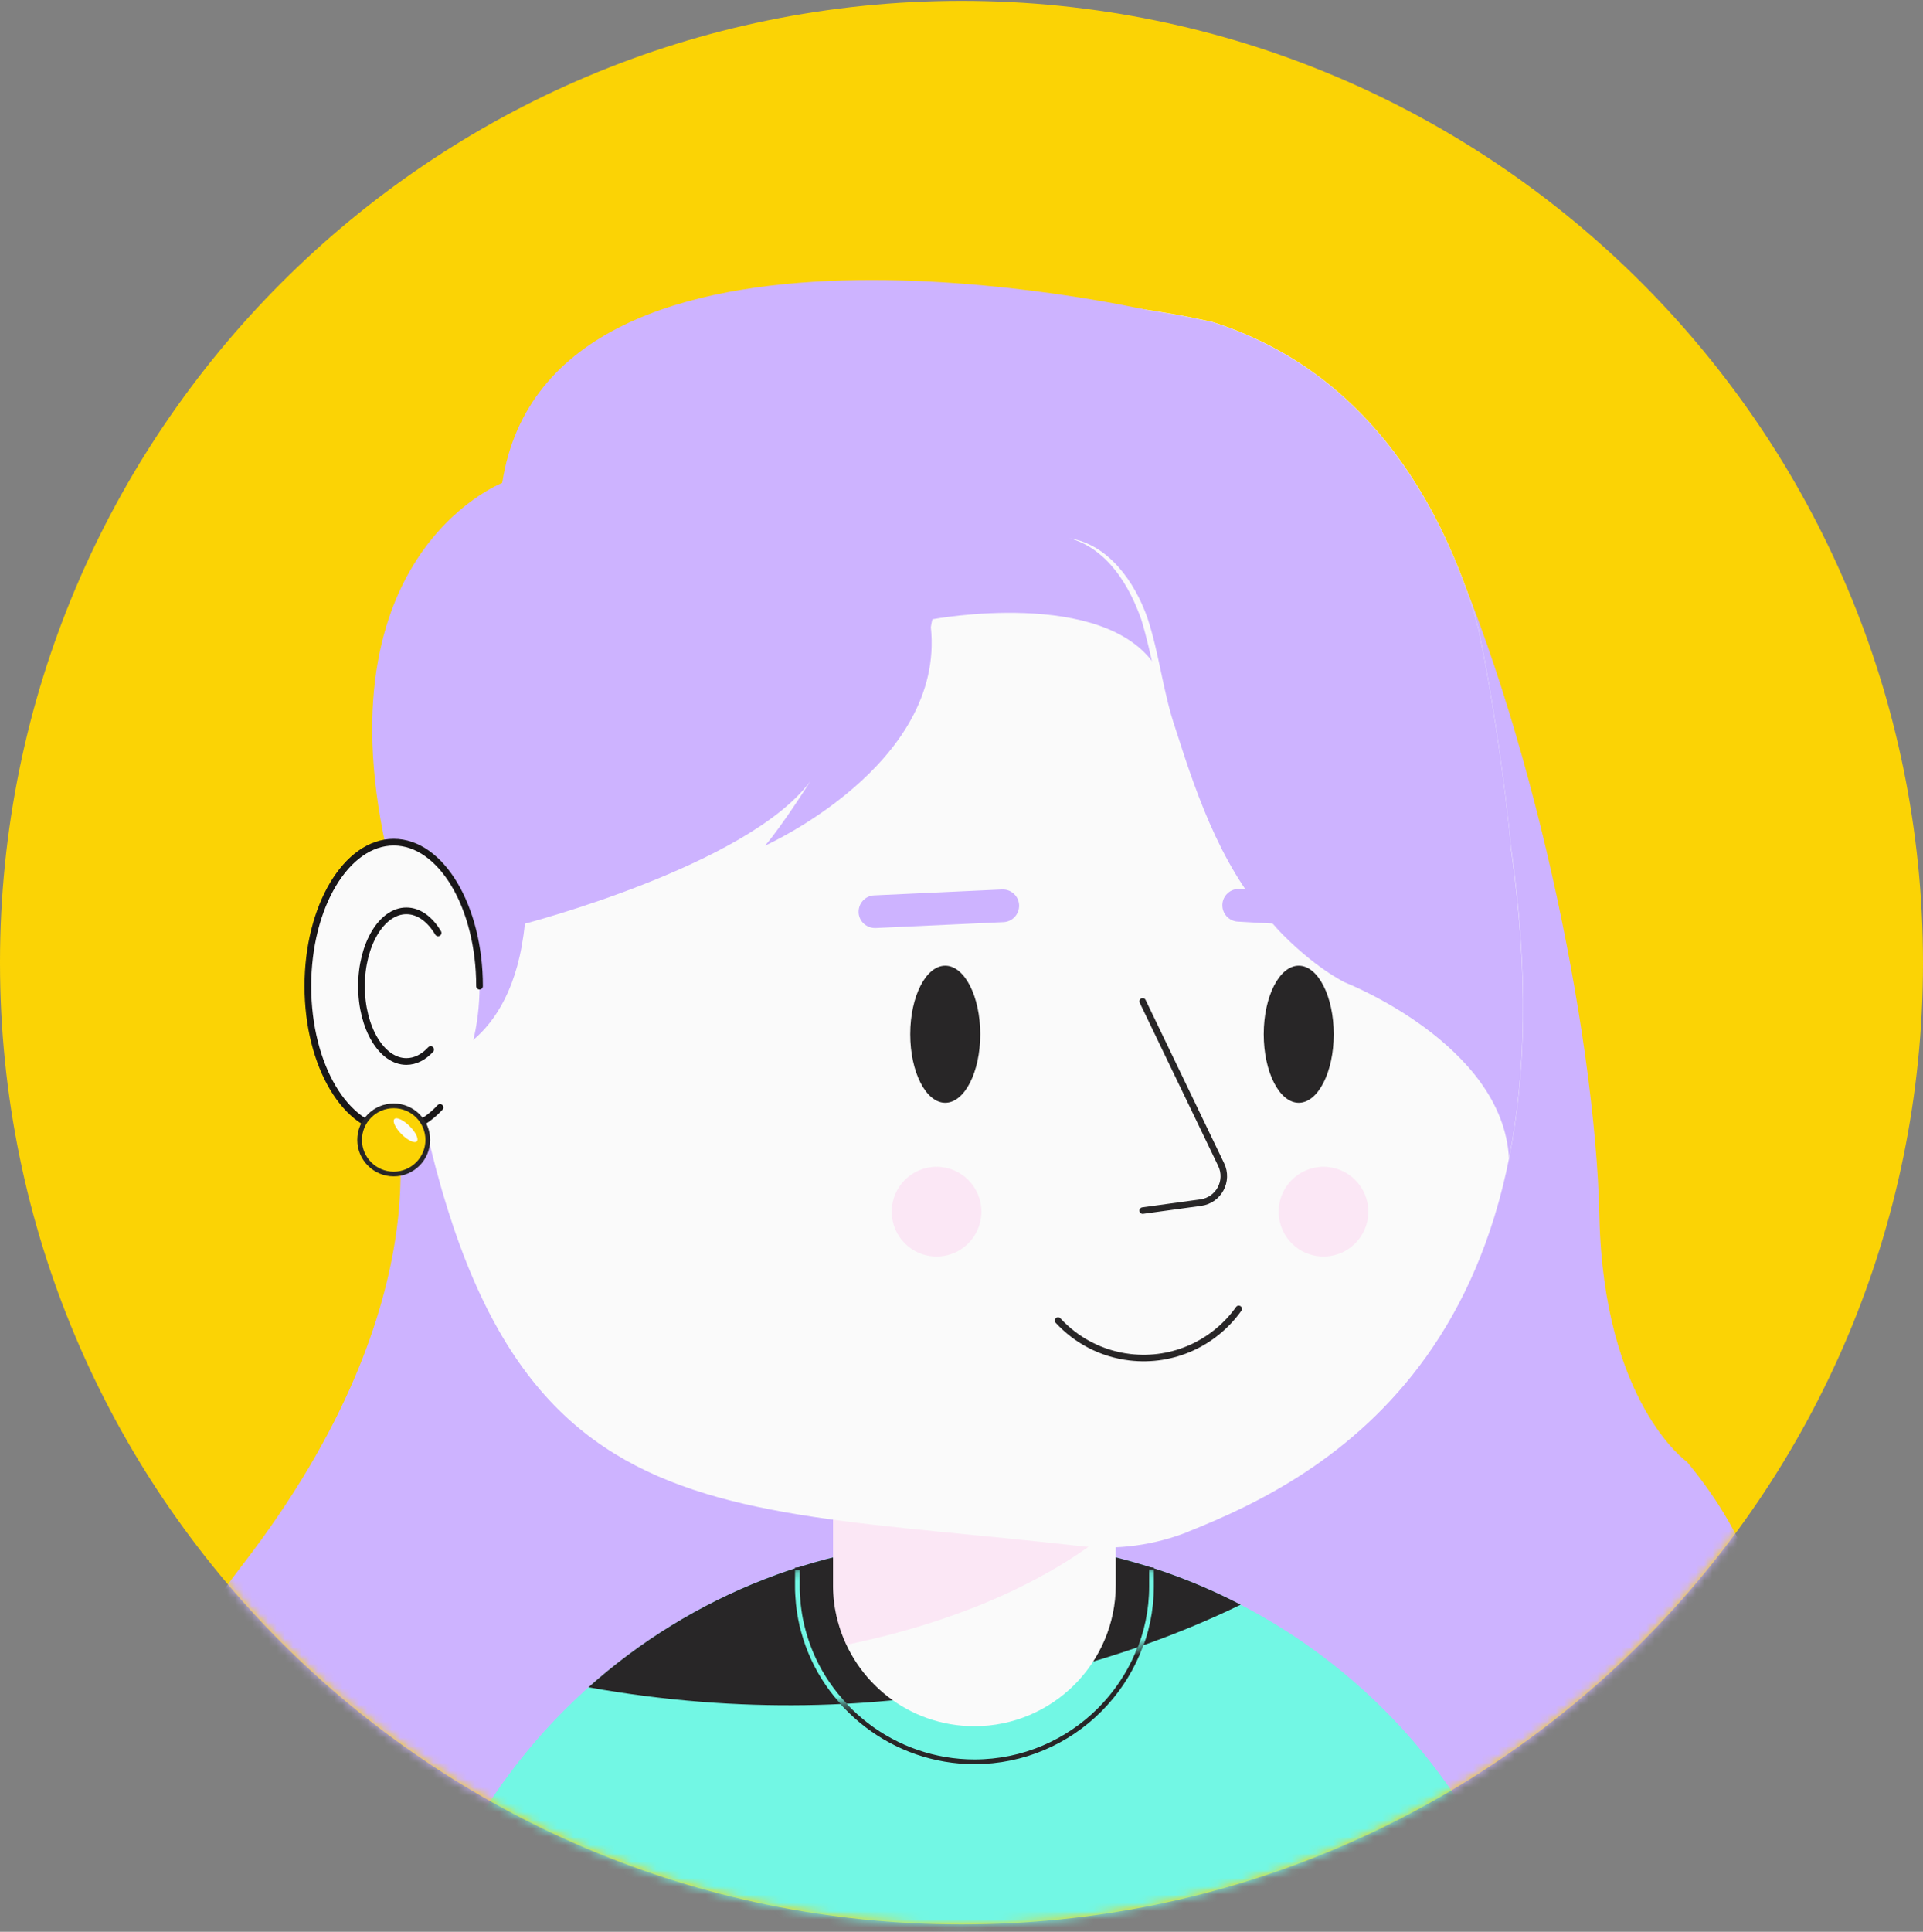 <svg width="233" height="234" viewBox="0 0 233 234" fill="none" xmlns="http://www.w3.org/2000/svg">
<rect x="0" y="0" width="233" height="234" fill="#808080" stroke="none"/>
<path d="M116.5 233.105C180.841 233.105 233 180.947 233 116.605C233 52.264 180.841 0.105 116.5 0.105C52.159 0.105 0 52.264 0 116.605C0 180.947 52.159 233.105 116.5 233.105Z" fill="#FBD305"/>
<mask id="mask0_40000287_6516" style="mask-type:luminance" maskUnits="userSpaceOnUse" x="0" y="0" width="233" height="234">
<path d="M116.5 233.105C180.841 233.105 233 180.947 233 116.605C233 52.264 180.841 0.105 116.5 0.105C52.159 0.105 0 52.264 0 116.605C0 180.947 52.159 233.105 116.5 233.105Z" fill="white"/>
</mask>
<g mask="url(#mask0_40000287_6516)">
<path d="M47.625 133.857C47.625 133.857 54.717 156.835 29.277 189.688C3.836 222.54 21.623 243.783 50.519 252.43H182.923C182.923 252.43 192.555 233.658 204.415 225.253C216.276 216.856 220.224 196.106 204.415 177.084C204.415 177.084 194.291 170.001 193.79 147.359C193.297 124.717 185.341 87.061 174.37 63.651L47.625 133.857Z" fill="#CDB3FF"/>
<path d="M118.064 186.535C156.816 186.535 188.278 217.996 188.278 256.749V313.928H47.849V256.749C47.849 217.996 79.311 186.535 118.064 186.535Z" fill="#72F7E4"/>
<path d="M96.614 189.878V191.96C96.614 192.288 96.614 192.599 96.64 192.927L96.657 193.187C96.675 193.532 96.701 193.817 96.727 194.094L96.761 194.396C96.787 194.595 96.813 194.793 96.839 194.983C96.856 195.113 96.873 195.251 96.899 195.389L96.994 195.942C97.038 196.184 97.089 196.426 97.15 196.677V196.72C97.176 196.789 97.193 196.849 97.202 196.918L97.219 196.987C97.262 197.169 97.305 197.35 97.357 197.523C99.862 206.879 108.389 213.409 118.073 213.409C129.899 213.409 139.522 203.786 139.522 191.96V189.878" stroke="#282627" stroke-width="0.57" stroke-miterlimit="10"/>
<path d="M150.329 194.379C140.671 189.369 129.7 186.544 118.063 186.544C100.104 186.544 83.725 193.291 71.303 204.383C108.699 211.078 137.146 200.798 150.32 194.379H150.329Z" fill="#282627"/>
<path d="M121.182 173.862C114.142 173.862 107.343 174.899 100.934 176.834V191.96C100.934 192.219 100.934 192.478 100.951 192.738C100.951 192.807 100.951 192.876 100.96 192.945C100.977 193.187 100.994 193.429 101.011 193.671C101.011 193.74 101.029 193.817 101.037 193.887C101.055 194.051 101.08 194.223 101.098 194.388C101.115 194.5 101.132 194.612 101.15 194.724C101.175 194.863 101.201 195.01 101.227 195.148C101.262 195.338 101.305 195.537 101.348 195.727C101.366 195.813 101.383 195.899 101.409 195.986C101.443 196.133 101.478 196.271 101.521 196.418C103.482 203.726 110.142 209.099 118.064 209.099C127.523 209.099 135.194 201.428 135.194 191.969V175.279C130.668 174.363 125.977 173.88 121.182 173.88V173.862Z" fill="#FAFAFA"/>
<path opacity="0.2" d="M121.182 173.862C114.142 173.862 107.343 174.899 100.934 176.834V191.96C100.934 192.219 100.934 192.478 100.951 192.738C100.951 192.807 100.951 192.876 100.96 192.945C100.977 193.187 100.994 193.429 101.011 193.671C101.011 193.74 101.029 193.817 101.037 193.887C101.055 194.051 101.08 194.223 101.098 194.388C101.115 194.5 101.132 194.612 101.15 194.724C101.175 194.863 101.201 195.01 101.227 195.148C101.262 195.338 101.305 195.537 101.348 195.727C101.366 195.813 101.383 195.899 101.409 195.986C101.443 196.133 101.478 196.271 101.521 196.418C101.78 197.394 102.134 198.335 102.558 199.234C120.042 195.614 130.106 189.144 135.203 184.799V175.279C130.676 174.363 125.985 173.88 121.191 173.88L121.182 173.862Z" fill="#FF9FE2"/>
<path d="M144.023 185.524C139.876 187.174 135.375 187.787 130.935 187.286C106.289 184.488 87.855 184.332 74.447 176.074C60.392 167.426 51.858 149.899 47.469 111.146C43.763 78.44 55.779 59.997 71.061 49.605H71.07C90.956 36.094 116.371 36.206 119.921 36.293C120.206 36.293 120.491 36.293 120.785 36.293C121.32 36.284 122.331 36.275 123.722 36.293C123.852 36.293 123.981 36.293 124.111 36.293C124.206 36.293 124.309 36.293 124.422 36.293C124.499 36.293 124.586 36.293 124.672 36.293C124.784 36.293 124.897 36.293 125.009 36.293C125.156 36.293 125.303 36.301 125.458 36.31C125.622 36.31 125.804 36.319 125.977 36.327C126.063 36.327 126.141 36.327 126.227 36.336C126.84 36.362 127.497 36.388 128.179 36.431C128.369 36.439 128.568 36.457 128.767 36.465C128.845 36.465 128.922 36.474 129 36.483C129.199 36.491 129.397 36.508 129.605 36.526C129.89 36.543 130.184 36.569 130.477 36.586C130.477 36.586 130.495 36.586 130.503 36.586C130.832 36.612 131.168 36.638 131.505 36.664C131.704 36.681 131.894 36.699 132.093 36.716C132.369 36.742 132.646 36.768 132.931 36.794C133.7 36.871 134.486 36.949 135.298 37.044C136.239 37.156 137.215 37.277 138.2 37.416C138.477 37.45 138.753 37.493 139.03 37.536C139.159 37.554 139.289 37.571 139.418 37.597C139.677 37.64 139.937 37.675 140.196 37.718C140.42 37.752 140.636 37.787 140.861 37.83C141.276 37.899 141.69 37.968 142.105 38.038C142.131 38.038 142.157 38.046 142.191 38.055C142.45 38.098 142.71 38.15 142.969 38.193C143.772 38.34 144.584 38.504 145.405 38.677C145.673 38.729 145.94 38.789 146.217 38.85C146.459 38.901 146.709 38.953 146.951 39.014C165.204 44.845 174.18 60.204 178.594 74.104L179.147 76.203C179.147 76.203 179.147 76.203 179.147 76.212C179.208 76.488 179.259 76.764 179.32 77.041C179.329 77.093 179.337 77.136 179.346 77.188C179.406 77.499 179.467 77.801 179.527 78.103C179.562 78.285 179.596 78.457 179.631 78.639C179.7 78.993 179.769 79.347 179.838 79.701C179.873 79.883 179.907 80.064 179.942 80.246C179.994 80.513 180.037 80.781 180.089 81.04C180.149 81.36 180.201 81.688 180.261 82.008C180.313 82.284 180.357 82.561 180.408 82.837C180.495 83.356 180.581 83.865 180.668 84.366C180.728 84.703 180.78 85.04 180.832 85.368C181.497 89.428 181.998 93.126 182.361 96.054C182.369 96.167 182.387 96.27 182.404 96.383C182.43 96.581 182.447 96.771 182.473 96.961C182.473 96.979 182.473 96.996 182.473 97.013C182.49 97.186 182.516 97.359 182.533 97.514C182.663 98.637 182.775 99.605 182.862 100.4C183.017 101.877 183.095 102.723 183.095 102.723C191.656 162.995 160.185 179.071 144.023 185.507V185.524Z" fill="#FAFAFA"/>
<path d="M112.976 75.011C112.976 75.011 133.855 71.097 140.066 80.772L142.545 73.654L132.991 57.846L115.239 58.399L106.721 65.206L112.976 75.019V75.011Z" fill="#CDB3FF"/>
<path d="M183.086 102.74C183.086 102.74 183.008 101.902 182.853 100.425C182.767 99.63 182.663 98.663 182.525 97.54C182.507 97.376 182.481 97.203 182.464 97.039C182.464 97.022 182.464 97.004 182.464 96.987C182.438 96.797 182.421 96.607 182.395 96.408C182.378 96.296 182.369 96.192 182.352 96.08C181.989 93.151 181.488 89.454 180.823 85.394C180.771 85.057 180.711 84.729 180.659 84.392C180.572 83.891 180.486 83.373 180.4 82.863C180.348 82.586 180.305 82.31 180.253 82.034C180.192 81.714 180.14 81.394 180.08 81.066C180.028 80.798 179.985 80.539 179.933 80.271C179.899 80.09 179.864 79.908 179.829 79.727C179.769 79.373 179.7 79.019 179.622 78.665C179.588 78.492 179.553 78.31 179.518 78.129C179.458 77.818 179.398 77.516 179.337 77.213C179.328 77.161 179.32 77.109 179.311 77.066C179.251 76.79 179.199 76.513 179.138 76.237C179.138 76.237 179.138 76.237 179.138 76.228C178.957 75.529 178.767 74.829 178.585 74.129C174.171 60.23 165.187 44.87 146.942 39.039C146.7 38.979 146.45 38.927 146.208 38.875C145.94 38.815 145.672 38.754 145.396 38.702C144.575 38.53 143.763 38.365 142.96 38.219C142.701 38.167 142.442 38.124 142.182 38.08C142.157 38.08 142.122 38.072 142.096 38.063C141.681 37.985 141.258 37.916 140.852 37.856C140.628 37.813 140.403 37.778 140.187 37.743C139.928 37.7 139.669 37.666 139.409 37.623C139.28 37.605 139.15 37.579 139.021 37.562C138.744 37.519 138.468 37.484 138.191 37.441C137.198 37.303 136.23 37.182 135.289 37.07C134.477 36.975 133.691 36.897 132.922 36.819C132.637 36.793 132.36 36.767 132.084 36.741C131.885 36.724 131.687 36.707 131.497 36.69C131.16 36.664 130.823 36.638 130.494 36.612C130.486 36.612 130.477 36.612 130.469 36.612C130.175 36.586 129.881 36.569 129.596 36.551C129.389 36.534 129.19 36.525 128.991 36.508C128.914 36.508 128.836 36.499 128.758 36.491C128.559 36.482 128.361 36.465 128.171 36.456C127.48 36.413 126.832 36.387 126.218 36.361C126.132 36.361 126.054 36.361 125.968 36.353C125.795 36.353 125.622 36.344 125.45 36.335C125.294 36.335 125.147 36.327 125 36.318C124.888 36.318 124.776 36.318 124.663 36.318C124.577 36.318 124.499 36.318 124.413 36.318C124.309 36.318 124.206 36.318 124.102 36.318C123.972 36.318 123.843 36.318 123.713 36.318C122.331 36.292 121.32 36.301 120.776 36.318C120.491 36.318 120.206 36.318 119.912 36.318C116.362 36.232 90.947 36.119 71.061 49.63C71.061 49.63 71.061 49.63 71.052 49.63C55.771 60.022 43.754 78.466 47.46 111.171C47.763 113.867 48.091 116.45 48.437 118.946L52.289 128.475C52.289 128.475 62.06 127.265 63.597 111.888C63.597 111.888 90.601 104.857 98.177 94.646C98.177 94.646 94.774 100.028 92.692 102.438C92.692 102.438 114.539 92.668 112.785 75.978C112.785 75.978 114.539 61.923 129.579 65.223C129.579 65.223 136.792 66.061 142.001 87.726C147.806 111.88 162.984 119.015 162.984 119.015C162.984 119.015 182.084 126.479 182.836 140.309C184.848 130.211 185.22 117.875 183.069 102.766L183.086 102.74Z" fill="#CDB3FF"/>
<path d="M60.85 58.502C60.85 58.502 37.561 67.504 47.616 106.205L64.591 92.867L60.85 58.502Z" fill="#CDB3FF"/>
<path d="M139.021 37.562C139.021 37.562 66.655 21.011 60.85 58.502L92.424 60.42L132.274 45.104L139.012 37.562H139.021Z" fill="#CDB3FF"/>
<path d="M129.596 65.197C134.373 65.975 137.509 70.544 139.021 74.82C140.489 79.235 140.913 83.874 142.442 88.305C145.206 97.013 148.394 106.101 154.985 112.709C148.065 106.395 144.576 97.238 141.733 88.513C140.222 84.124 139.643 79.485 138.295 75.071C136.818 70.855 134.149 66.476 129.596 65.189V65.197Z" fill="#FAFAFA"/>
<mask id="mask1_40000287_6516" style="mask-type:luminance" maskUnits="userSpaceOnUse" x="71" y="186" width="80" height="21">
<path d="M150.329 194.56C140.671 189.628 129.7 186.837 118.063 186.837C100.104 186.837 83.725 193.48 71.303 204.408C108.699 211 137.146 200.875 150.32 194.56H150.329Z" fill="white"/>
</mask>
<g mask="url(#mask1_40000287_6516)">
<path d="M96.614 190.129V192.176C96.614 192.504 96.614 192.807 96.64 193.126L96.657 193.385C96.674 193.722 96.7 194.007 96.726 194.284L96.761 194.577C96.787 194.776 96.812 194.966 96.838 195.156C96.856 195.286 96.873 195.415 96.899 195.554L96.994 196.098C97.037 196.331 97.089 196.573 97.149 196.815V196.858C97.175 196.927 97.193 196.988 97.201 197.048L97.219 197.109C97.262 197.29 97.305 197.471 97.357 197.636C99.862 206.844 108.388 213.28 118.072 213.28C129.898 213.28 139.522 203.803 139.522 192.159V190.111" stroke="#72F7E4" stroke-width="0.57" stroke-miterlimit="10"/>
</g>
<path d="M47.703 136.897C53.447 136.897 58.103 129.089 58.103 119.456C58.103 109.823 53.447 102.015 47.703 102.015C41.958 102.015 37.302 109.823 37.302 119.456C37.302 129.089 41.958 136.897 47.703 136.897Z" fill="#FAFAFA"/>
<path d="M58.103 119.456C58.103 109.824 53.447 102.015 47.703 102.015C41.958 102.015 37.302 109.824 37.302 119.456C37.302 129.088 41.958 136.897 47.703 136.897C49.767 136.897 51.702 135.887 53.318 134.142" stroke="#191718" stroke-width="0.81" stroke-miterlimit="10" stroke-linecap="round"/>
<path d="M53.084 113.003C52.099 111.353 50.743 110.333 49.24 110.333C46.234 110.333 43.798 114.42 43.798 119.456C43.798 124.492 46.234 128.578 49.24 128.578C50.32 128.578 51.331 128.051 52.177 127.136" stroke="#191718" stroke-width="0.81" stroke-miterlimit="10" stroke-linecap="round"/>
<path d="M47.703 142.21C49.983 142.21 51.832 140.361 51.832 138.081C51.832 135.8 49.983 133.952 47.703 133.952C45.422 133.952 43.573 135.8 43.573 138.081C43.573 140.361 45.422 142.21 47.703 142.21Z" fill="#FBD305" stroke="#282627" stroke-width="0.57" stroke-miterlimit="10"/>
<path d="M50.499 138.256C50.769 137.986 50.381 137.16 49.632 136.411C48.883 135.663 48.057 135.274 47.787 135.544C47.517 135.814 47.906 136.64 48.654 137.389C49.403 138.138 50.229 138.526 50.499 138.256Z" fill="#FAFAFA"/>
<path d="M164.79 112.476L149.992 111.638C148.895 111.587 148.057 110.654 148.109 109.565C148.161 108.468 149.094 107.63 150.182 107.682L164.98 108.52C166.077 108.572 166.915 109.505 166.863 110.593C166.811 111.69 165.878 112.528 164.79 112.476Z" fill="#CDB3FF"/>
<path d="M121.588 111.699L106.099 112.416C105.002 112.459 104.078 111.612 104.035 110.524C103.992 109.427 104.838 108.503 105.927 108.459L121.416 107.742C122.513 107.699 123.437 108.546 123.48 109.634C123.523 110.731 122.677 111.656 121.588 111.699Z" fill="#CDB3FF"/>
<path d="M114.531 133.58C116.873 133.58 118.772 129.864 118.772 125.279C118.772 120.694 116.873 116.977 114.531 116.977C112.188 116.977 110.289 120.694 110.289 125.279C110.289 129.864 112.188 133.58 114.531 133.58Z" fill="#282627"/>
<path d="M157.361 133.58C159.703 133.58 161.602 129.864 161.602 125.279C161.602 120.694 159.703 116.977 157.361 116.977C155.018 116.977 153.119 120.694 153.119 125.279C153.119 129.864 155.018 133.58 157.361 133.58Z" fill="#282627"/>
<path d="M138.451 121.296L147.962 141.07C148.912 143.048 147.659 145.381 145.491 145.674L138.451 146.642" stroke="#282627" stroke-width="0.79" stroke-linecap="round" stroke-linejoin="round"/>
<path d="M128.197 159.963C130.4 162.347 133.423 163.988 136.896 164.403C142.217 165.033 147.193 162.623 150.087 158.546" stroke="#282627" stroke-width="0.79" stroke-linecap="round" stroke-linejoin="round"/>
<path opacity="0.2" d="M113.477 152.205C116.478 152.205 118.91 149.772 118.91 146.771C118.91 143.77 116.478 141.337 113.477 141.337C110.476 141.337 108.043 143.77 108.043 146.771C108.043 149.772 110.476 152.205 113.477 152.205Z" fill="#FF9FE2"/>
<path opacity="0.2" d="M160.358 152.205C163.359 152.205 165.792 149.772 165.792 146.771C165.792 143.77 163.359 141.337 160.358 141.337C157.358 141.337 154.925 143.77 154.925 146.771C154.925 149.772 157.358 152.205 160.358 152.205Z" fill="#FF9FE2"/>
</g>
</svg>
